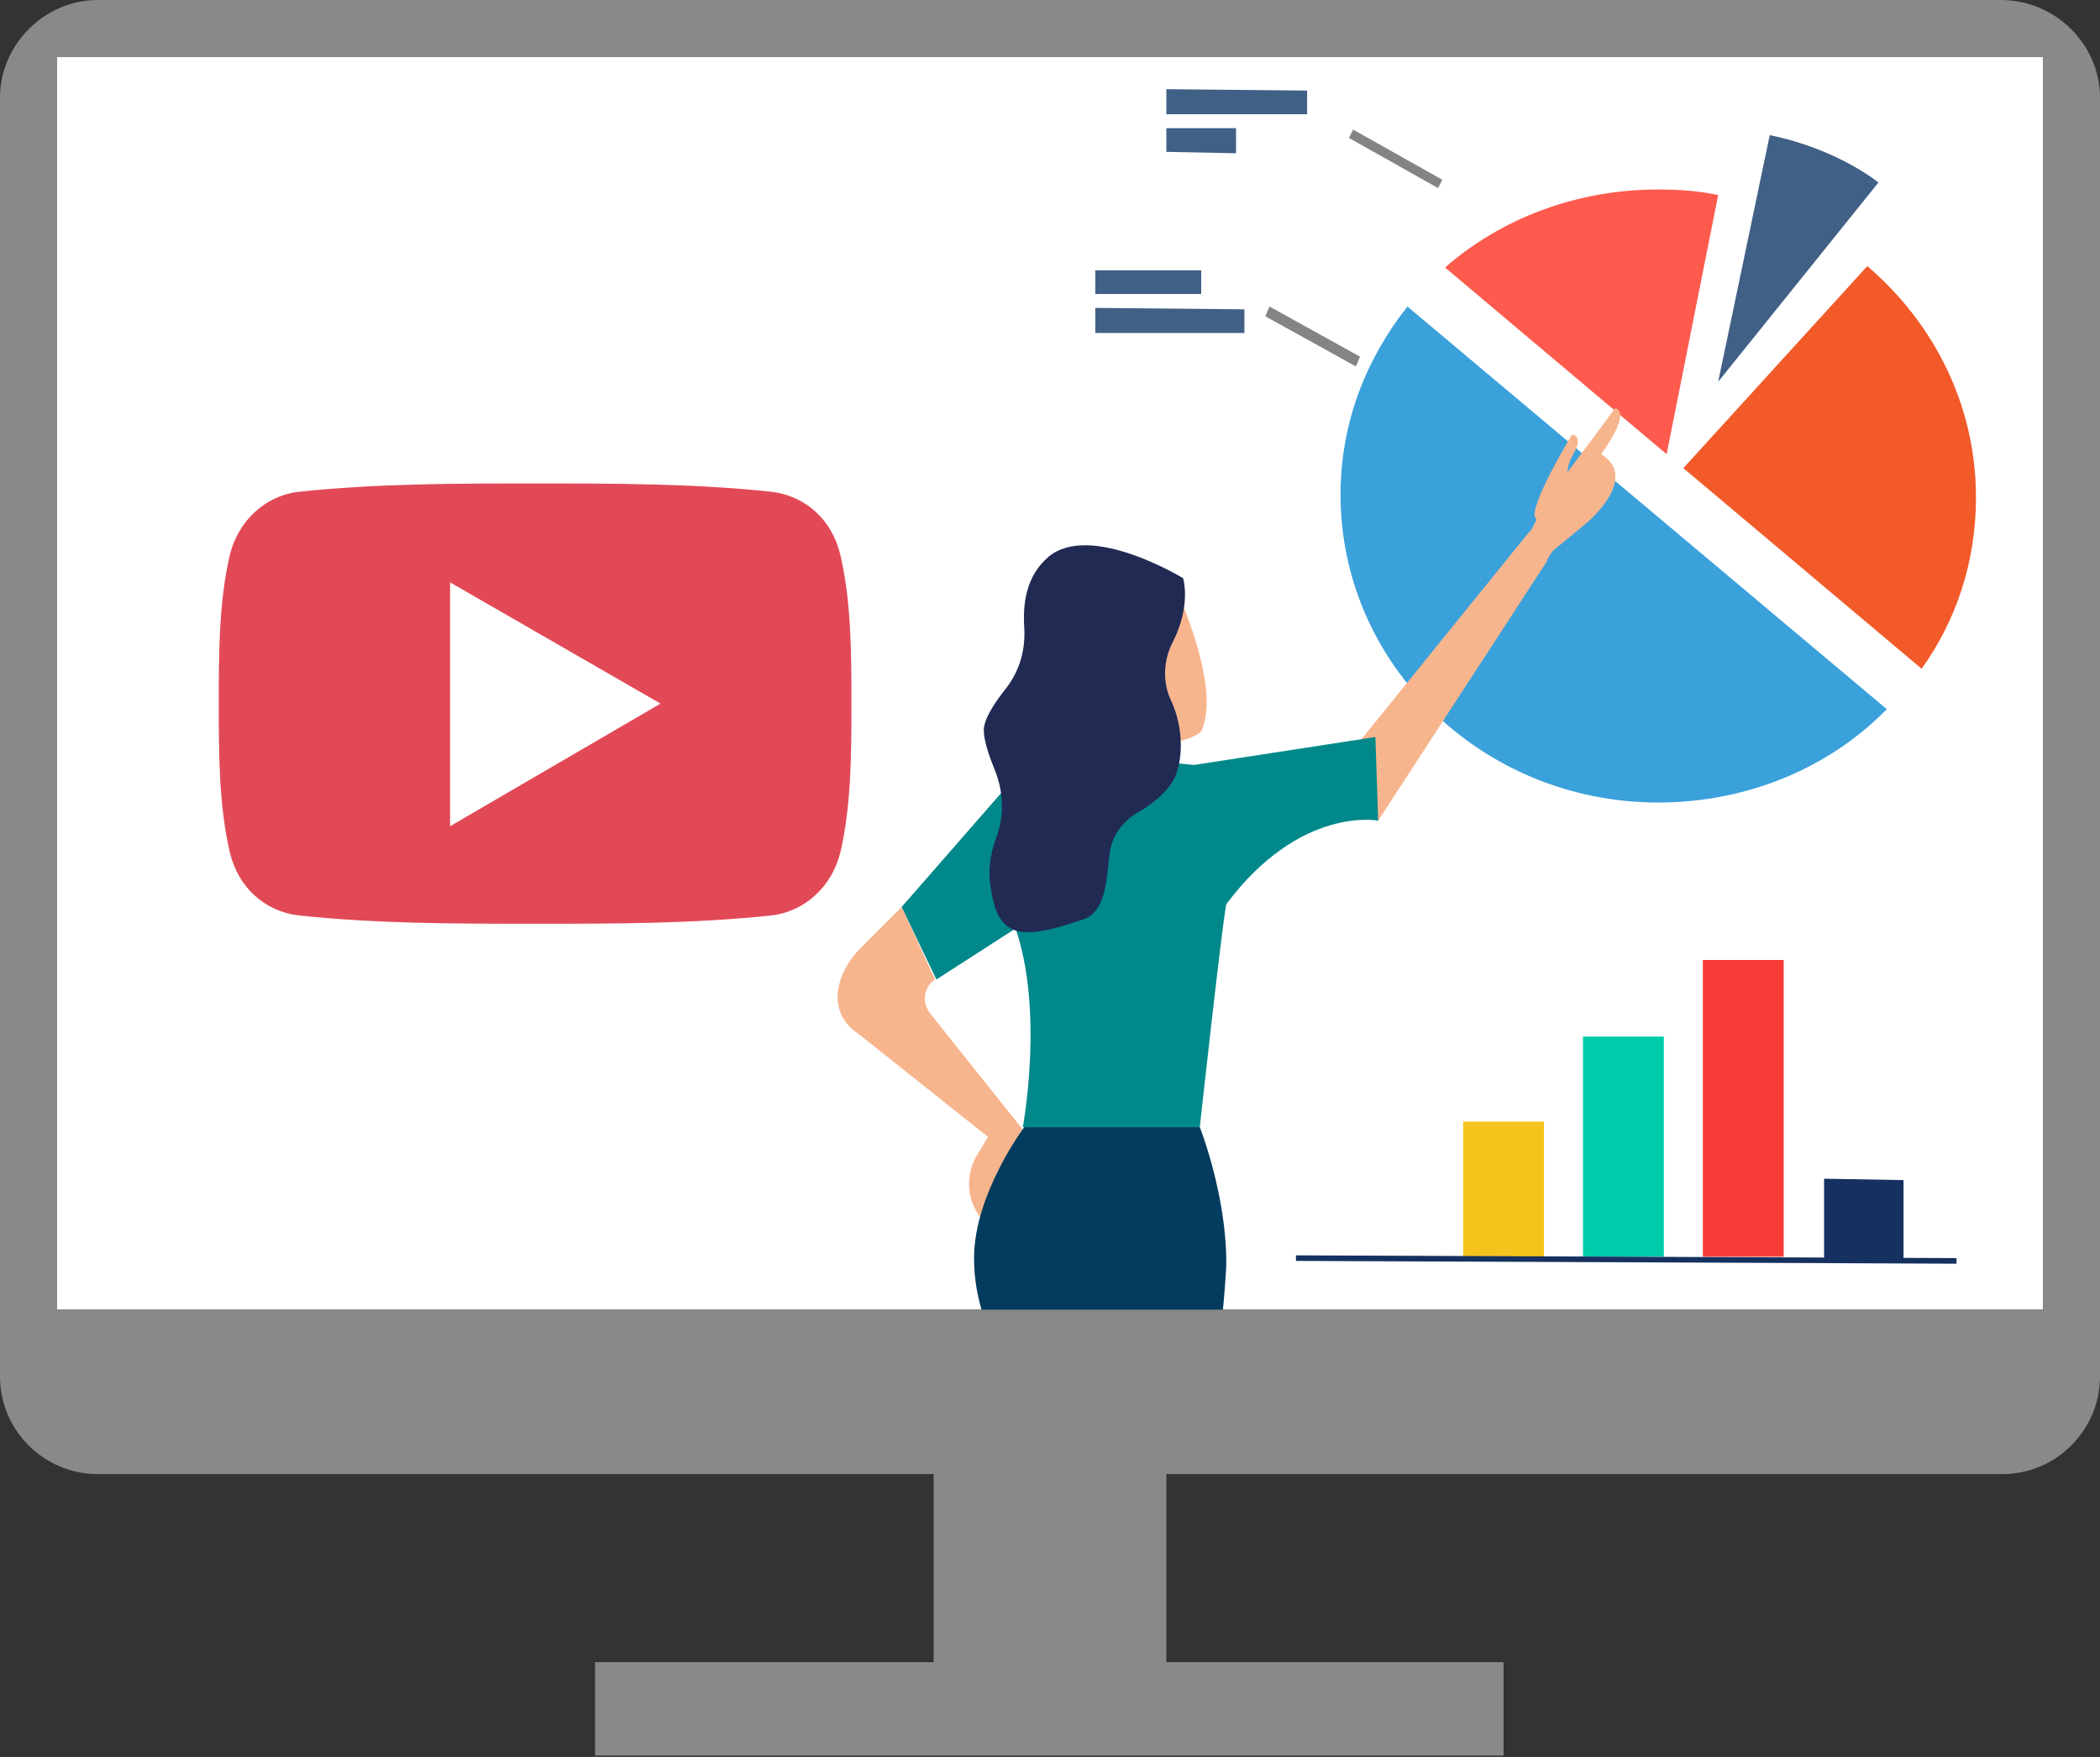 <?xml version="1.0" encoding="utf-8"?>
<!-- Generator: Adobe Illustrator 26.0.1, SVG Export Plug-In . SVG Version: 6.00 Build 0)  -->
<svg version="1.1" id="レイヤー_1" xmlns="http://www.w3.org/2000/svg" xmlns:xlink="http://www.w3.org/1999/xlink" x="0px"
	 y="0px" width="150.7px" height="126.1px" viewBox="0 0 150.7 126.1" style="enable-background:new 0 0 150.7 126.1;"
	 xml:space="preserve">
<rect x="0" y="0" width="150.7" height="126.1" fill="#333333" stroke="none"/>
<style type="text/css">
	.st0{fill:#3E3A39;}
	.st1{fill:#FFFFFF;}
	.st2{fill:#898989;}
	.st3{fill-rule:evenodd;clip-rule:evenodd;fill:#E24956;}
	.st4{fill-rule:evenodd;clip-rule:evenodd;fill:#FFFFFF;}
	.st5{clip-path:url(#SVGID_00000074420593812070210840000007239813173431311277_);}
	.st6{fill:#0B98CD;}
	.st7{fill:#F9C88F;}
	.st8{fill:#97CEDB;}
	.st9{fill:#EDA25D;}
	.st10{fill:#137F6A;}
	.st11{fill:#11D3AE;}
	.st12{fill:#2A2873;}
	.st13{fill:#EFEFEF;}
	.st14{fill:#C9CACA;}
	.st15{fill:#FAC28F;}
	.st16{fill:#156298;}
	.st17{fill:#D6D5D4;}
	.st18{fill:#125C89;}
	.st19{fill:#231815;}
	.st20{fill:#C5D5E3;}
	.st21{fill:#F8C685;}
	.st22{fill:#D3AC92;}
	.st23{fill:#B0AEC9;}
	.st24{fill:#93BFDD;}
	.st25{fill:#E8B7B6;}
	.st26{fill:#A3C3A8;}
	.st27{fill:#E1D27E;}
	.st28{fill:#9C4C37;}
	.st29{clip-path:url(#SVGID_00000166664103600916509310000009824402076729710746_);}
	.st30{fill:#C0C9D5;}
	.st31{fill:#A1C727;}
	.st32{fill:#79BB33;}
	.st33{fill:#F6F2B7;}
	.st34{fill:#EFA247;}
	.st35{fill:#81BD2E;}
	.st36{fill:#00A441;}
	.st37{fill:#EDEFC6;}
	.st38{fill:#C1D892;}
	.st39{fill:#E66B29;}
	.st40{fill:#EA884C;}
	.st41{fill:#B7D359;}
	.st42{fill:#8FC144;}
	.st43{fill:#DDE6EB;}
	.st44{fill:#DBD4C4;}
	.st45{fill:#B2813B;}
	.st46{fill:#985727;}
	.st47{fill:#C28D42;}
	.st48{fill:#8DC032;}
	.st49{fill:#F6F2B5;}
	.st50{fill:#BD6B1A;}
	.st51{fill:#D78337;}
	.st52{fill:#D67A21;}
	.st53{fill:#CE6A00;}
	.st54{fill:#FFFFFF;stroke:#F5E4C4;stroke-width:0.813;stroke-miterlimit:10;}
	.st55{fill:#FFFFFF;stroke:#FFFFFF;stroke-width:0.163;stroke-miterlimit:10;}
	.st56{fill:#C4371E;}
	.st57{fill:#A0BE16;}
	.st58{fill:#ADC333;}
	.st59{fill:#874B20;}
	.st60{fill:#CC4925;}
	.st61{fill:#EA7B44;}
	.st62{fill:#D3A373;}
	.st63{fill:#D8BB8E;}
	.st64{fill:#988F8F;}
	.st65{fill:#F4CFB5;}
	.st66{fill:#EC9481;}
	.st67{fill:#F5D4CC;}
	.st68{fill:#4BAE40;}
	.st69{fill:#F5BAC4;}
	.st70{fill:#F6E173;}
	.st71{fill:#F8ED76;}
	.st72{fill:#DFC567;}
	.st73{fill:#FCFCED;}
	.st74{fill:#F9D0A9;}
	.st75{fill:#A54844;}
	.st76{fill:#8EC020;}
	.st77{fill:#EA6339;}
	.st78{fill:#009C3B;}
	.st79{fill:#D18F59;}
	.st80{fill:#F2C4A2;}
	.st81{fill:#B58044;}
	.st82{fill:#ECCB89;}
	.st83{fill:#FCE1A4;}
	.st84{fill:#9C5433;}
	.st85{enable-background:new    ;}
	.st86{fill:#2697BF;}
	.st87{fill:#6CC3EA;}
	.st88{fill:#46B8E0;}
	.st89{fill:#ED9F34;}
	.st90{fill:#EDEB00;}
	.st91{fill:#EDC400;}
	.st92{fill:#BDD7FF;}
	.st93{fill:#D1E4FF;}
	.st94{fill:#FF6C81;}
	.st95{fill:#DD4053;}
	.st96{opacity:0.17;fill:#003CB9;}
	.st97{fill:#B60D49;}
	.st98{fill:#8D0035;}
	.st99{fill:#E2306D;}
	.st100{fill:#11598C;}
	.st101{fill:#0A5080;}
	.st102{fill:#247DC1;}
	.st103{fill:#F2A900;}
	.st104{fill:#F4E024;}
	.st105{fill:#416086;}
	.st106{fill:#FE5A4E;}
	.st107{fill:#3BA1DB;}
	.st108{fill:#F25A29;}
	.st109{fill:#848484;}
	.st110{fill:#F4C41D;}
	.st111{fill:#00CCAB;}
	.st112{fill:#F73C38;}
	.st113{fill:#163160;}
	.st114{clip-path:url(#SVGID_00000039095072492932766470000007855830738870820997_);}
	.st115{fill:#F39F85;}
	.st116{fill:#00888B;}
	.st117{fill:#F7B58E;}
	.st118{fill:#202A53;}
	.st119{fill:#033C5E;}
	.st120{fill:#11375A;}
	.st121{fill:#FFD147;}
	.st122{fill:#1397AB;}
	.st123{fill:#A08776;}
	.st124{fill:#F9B4A4;}
	.st125{fill:#576A90;}
	.st126{fill:#A1A2B2;}
	.st127{fill:#FFD9BE;}
	.st128{fill:#9A7E70;}
	.st129{fill:#A88975;}
	.st130{fill:#FFDCD0;}
	.st131{fill:#AADAB3;}
	.st132{fill:#595757;}
	.st133{fill:#8F93B5;}
	.st134{fill:#D9B47E;}
	.st135{fill:#B897AE;}
	.st136{fill:#727171;}
	.st137{fill:#9E9F9F;}
	.st138{fill:none;stroke:#69B863;stroke-width:6.582;stroke-miterlimit:10;}
	.st139{fill:none;stroke:#FF7E50;stroke-width:6.582;stroke-miterlimit:10;}
	.st140{fill:none;stroke:#FFDB64;stroke-width:6.582;stroke-miterlimit:10;}
	.st141{fill:none;stroke:#727171;stroke-width:0.183;stroke-miterlimit:10;}
	.st142{fill:#FFC4A1;}
	.st143{fill:#FFD1A9;}
	.st144{fill:#9C5F29;}
	.st145{fill:#90B3D8;}
	.st146{fill:none;stroke:#9E9F9F;stroke-width:1.463;stroke-linecap:round;stroke-miterlimit:10;}
	.st147{fill:#63564C;}
	.st148{fill:#AB8B66;}
	.st149{fill:#F6A1A2;}
	.st150{fill:#94A981;}
	
		.st151{clip-path:url(#SVGID_00000066508687409769665590000006551712562981061530_);fill:none;stroke:#F6D77C;stroke-width:12.312;stroke-miterlimit:10;}
	
		.st152{clip-path:url(#SVGID_00000066508687409769665590000006551712562981061530_);fill:none;stroke:#BEBFBF;stroke-width:12.312;stroke-miterlimit:10;}
	
		.st153{clip-path:url(#SVGID_00000066508687409769665590000006551712562981061530_);fill:none;stroke:#45A6DE;stroke-width:12.312;stroke-miterlimit:10;}
	
		.st154{clip-path:url(#SVGID_00000066508687409769665590000006551712562981061530_);fill:none;stroke:#F4B091;stroke-width:12.312;stroke-miterlimit:10;}
	
		.st155{clip-path:url(#SVGID_00000066508687409769665590000006551712562981061530_);fill:none;stroke:#FFFFFF;stroke-width:0.352;stroke-miterlimit:10;}
	.st156{opacity:0.7;fill:#FFFFFF;stroke:#FFFFFF;stroke-width:0.719;stroke-miterlimit:10;}
	.st157{fill:#7BAFB4;stroke:#7BAFB4;stroke-width:0.719;stroke-miterlimit:10;}
	.st158{opacity:0.7;fill:#E55957;stroke:#E55957;stroke-width:0.719;stroke-miterlimit:10;}
	.st159{fill:#FD6B5C;}
	.st160{fill:#75C47E;}
	.st161{fill:#2DACD0;}
	.st162{fill:#F7DF6E;}
	.st163{fill:#93E9D2;stroke:#00AFA9;stroke-width:0.808;stroke-miterlimit:10;}
	.st164{fill:none;stroke:#00AFA9;stroke-width:0.808;stroke-miterlimit:10;}
	.st165{fill:none;stroke:#0BBFB1;stroke-width:0.808;stroke-miterlimit:10;}
	.st166{fill:#4BA390;}
	.st167{fill:#FFFFFF;stroke:#B4B4B5;stroke-width:4.847;stroke-miterlimit:10;}
	.st168{fill:#B4B4B5;}
	.st169{fill:#FC6366;}
	.st170{fill:none;stroke:#64A4CE;stroke-width:2.423;stroke-miterlimit:10;}
	.st171{fill:none;stroke:#727171;stroke-width:2.423;stroke-linecap:round;stroke-miterlimit:10;}
	.st172{fill:none;stroke:#727171;stroke-width:0.202;stroke-miterlimit:10;}
	.st173{fill:#888888;}
	.st174{fill:none;stroke:#888888;stroke-width:2.423;stroke-miterlimit:10;}
	.st175{fill:none;stroke:#595757;stroke-width:2.423;stroke-miterlimit:10;}
	.st176{fill:none;stroke:#B4B4B5;stroke-width:2.423;stroke-miterlimit:10;}
	.st177{fill:none;stroke:#FD6337;stroke-width:0.389;stroke-miterlimit:10;}
	.st178{fill:#ADDBE9;}
	.st179{fill:#EAF6FD;}
	.st180{fill:none;stroke:#3DB9DD;stroke-width:0.389;stroke-miterlimit:10;}
	.st181{fill:none;stroke:#FFFFFF;stroke-width:0.805;stroke-miterlimit:10;}
	.st182{fill:none;stroke:#FFFFFF;stroke-width:0.778;stroke-miterlimit:10;}
	.st183{fill:none;stroke:#FFD13D;stroke-width:3.111;stroke-miterlimit:10;}
	.st184{fill:none;stroke:#76CFCB;stroke-width:3.111;stroke-miterlimit:10;}
	.st185{fill:none;stroke:#FD6337;stroke-width:3.111;stroke-miterlimit:10;}
	.st186{fill:none;stroke:#727171;stroke-width:0.194;stroke-miterlimit:10;}
	.st187{fill:none;stroke:#727171;stroke-width:4.026;stroke-linecap:round;stroke-linejoin:round;stroke-miterlimit:10;}
	.st188{fill:none;}
	.st189{fill:none;stroke:#B4B4B5;stroke-width:4.026;stroke-miterlimit:10;}
	.st190{fill:#A9E1FA;stroke:#727171;stroke-width:2.818;stroke-miterlimit:10;}
	.st191{fill:#FD6337;}
	.st192{fill:#3EB9D4;}
	.st193{fill:#FFD13D;}
	.st194{fill:#9DCC80;}
	.st195{fill:#C7E2F1;}
	.st196{fill:#CAF0FB;}
	.st197{fill:none;stroke:#62AAD5;stroke-width:8.341;stroke-miterlimit:10;}
	.st198{fill:none;stroke:#FF7E50;stroke-width:8.341;stroke-miterlimit:10;}
	.st199{fill:none;stroke:#FFDB64;stroke-width:8.341;stroke-miterlimit:10;}
	.st200{fill:#8DB6C6;}
	.st201{fill:none;stroke:#C8C9C9;stroke-width:0.232;stroke-miterlimit:10;}
	.st202{fill:#E4ACCD;}
</style>
<g>
	<rect x="4.1" y="4.1" class="st1" width="142.5" height="89.9"/>
	<g>
		<path class="st2" d="M143.6,0H7C3.2,0,0,3.2,0,7v91.8c0,3.9,3.2,7,7,7h60v13.5H42.7v6.7h65.2v-6.7H83.7v-13.5h60c3.9,0,7-3.2,7-7
			V7C150.7,3.2,147.5,0,143.6,0z M146.6,94H4.1V4.1h142.5V94z"/>
	</g>
	<g>
		<g>
			<g>
				<path class="st3" d="M61.1,50.5c0,3.5,0,7.3-0.8,10.7c-0.6,2.4-2.5,4.2-4.9,4.5c-5.6,0.6-11.3,0.6-17,0.6c-5.7,0-11.4,0-17-0.6
					c-2.4-0.3-4.3-2-4.9-4.5c-0.8-3.4-0.8-7.2-0.8-10.7c0-3.5,0-7.3,0.8-10.7c0.6-2.4,2.5-4.2,4.9-4.5c5.6-0.6,11.3-0.6,17-0.6
					c5.7,0,11.4,0,17,0.6c2.4,0.3,4.3,2,4.9,4.5C61.1,43.2,61.1,47,61.1,50.5"/>
				<polygon class="st4" points="32.3,41.8 47.4,50.5 32.3,59.3 				"/>
			</g>
		</g>
	</g>
	<g id="XMLID_5760_">
		<g id="XMLID_259_">
			<polygon id="XMLID_290_" class="st105" points="93.8,8.2 83.7,8.2 83.7,6.4 93.8,6.5 			"/>
			<polygon id="XMLID_289_" class="st105" points="88.7,11 83.7,10.9 83.7,9.2 88.7,9.2 			"/>
			<polygon id="XMLID_288_" class="st105" points="86.2,21.1 78.6,21.1 78.6,19.4 86.2,19.4 			"/>
			<polygon id="XMLID_287_" class="st105" points="89.3,23.9 78.6,23.9 78.6,22.1 89.3,22.2 			"/>
			<path id="XMLID_1199_" class="st106" d="M123.3,14c-1.4-0.3-2.8-0.4-4.3-0.4c-5.9,0-11.3,2.1-15.3,5.6l15.9,13.4L123.3,14z"/>
			<path id="XMLID_278_" class="st107" d="M96.2,35.5c0,12.2,10.2,22.1,22.8,22.1c6.4,0,12.3-2.5,16.4-6.7L101,22
				C98,25.8,96.2,30.4,96.2,35.5z"/>
			<path id="XMLID_262_" class="st108" d="M137.9,48c2.5-3.5,3.9-7.7,3.9-12.3c0-6.6-3-12.5-7.8-16.6l-13.2,14.5L137.9,48z"/>
			<polygon id="XMLID_260_" class="st109" points="90.8,22.7 97.3,26.3 97.6,25.6 91.1,22 			"/>
			<polygon id="XMLID_1177_" class="st109" points="96.8,9.9 103.2,13.5 103.5,12.9 97.1,9.3 			"/>
			<path id="XMLID_1173_" class="st105" d="M127,9.7l-3.7,17.7l11.5-14.3C134.8,13.1,131.9,10.7,127,9.7z"/>
		</g>
	</g>
	<g>
		<g id="XMLID_6034_">
			<polygon id="XMLID_6040_" class="st110" points="110.8,90.2 105,90.2 105,80.5 110.8,80.5 			"/>
			<polygon id="XMLID_6038_" class="st111" points="119.4,90.2 113.6,90.2 113.6,74.4 119.4,74.4 			"/>
			<polygon id="XMLID_6036_" class="st112" points="128,90.2 122.2,90.2 122.2,68.9 128,68.9 			"/>
			<polygon id="XMLID_6035_" class="st113" points="136.6,90.3 130.9,90.3 130.9,84.6 136.6,84.7 			"/>
		</g>
		<polygon id="XMLID_6023_" class="st113" points="140.4,90.7 93,90.5 93,90.1 140.4,90.3 		"/>
	</g>
	<g>
		<defs>
			<rect id="SVGID_00000061468592320853909320000000227959924348765324_" x="4.1" y="4.1" width="142.5" height="89.9"/>
		</defs>
		<clipPath id="SVGID_00000047043289459301364690000014039549049906969783_">
			<use xlink:href="#SVGID_00000061468592320853909320000000227959924348765324_"  style="overflow:visible;"/>
		</clipPath>
		<g style="clip-path:url(#SVGID_00000047043289459301364690000014039549049906969783_);">
			<path class="st115" d="M73.7,111.1c-2.4,17.3,0.2,35.1,0.2,35c0-0.2,1.9,0,1.9,0s2.7-21,3.3-28c0.6-7,0-7.5,0-7.5
				S76.1,93.8,73.7,111.1z"/>
			<polygon class="st116" points="73.1,66.5 67.2,70.3 64.7,65.1 72.3,56.4 			"/>
			<g>
				<polygon class="st117" points="111,40.3 98.9,58.9 97.5,53.3 109.8,38.1 				"/>
				<g>
					<path class="st117" d="M112.4,34c-0.6,0.4-1.1,1-1.3,1.7l-1.3,2.5l0.2,0.5l1,1.6c0.2-0.6,0.6-0.9,0.6-0.9l2.3-1.9
						c0,0,3.8-3.2,1-4.9c2.3-3.2,1-3.3,1-3.3l-2,2.7L112.4,34z"/>
					<path class="st117" d="M112.7,34.7c0,0-0.6-0.7,0.2-2.1c0.8-1.4-0.1-1.4-0.1-1.4s-3.2,5.3-2.6,6
						C111,38.1,112.7,34.7,112.7,34.7z"/>
				</g>
			</g>
			<path class="st116" d="M83.5,54.7l2.2,0.2l13-2l0.2,6c0,0-5.6-1.1-10.9,6c-0.3,1.4-1.9,16-1.9,16H73.4c0,0,2-10.7-1.6-16.6
				C68.2,58.3,83.5,54.7,83.5,54.7z"/>
			<path class="st117" d="M79.3,111.1c-2.4,17.3,0.2,35.1,0.2,35c0-0.2,1.9,0,1.9,0s2.7-21,3.3-28c0.6-7,0-7.5,0-7.5
				S81.7,93.8,79.3,111.1z"/>
			<g>
				<path class="st117" d="M84,41.4L76.6,44l0.7,5.5c0,0.1,0,0.2,0,0.2c0.1,0,0.3,0.1,0.4,0.1c0,0,0,0,0.1,0c0,0,0,0,0.1,0
					c1.7,0.4,2.9,1.8,3.4,3.4c1,0.2,2.1,0.2,3.2,0c0.7-0.1,1.4-0.4,1.7-0.7C87.8,49.1,84,41.4,84,41.4z"/>
			</g>
			<path class="st118" d="M84.2,46c-0.7,1.3-0.8,2.9-0.2,4.2c1,2.1,0.9,4.5,0.2,5.8c-0.5,0.9-1.6,1.8-2.7,2.4
				c-1.1,0.7-1.8,1.8-1.9,3.1c-0.2,1.8-0.3,4-1.9,4.5c-4.4,1.5-6.1,1.4-6.6-2.3c-0.2-0.9-0.1-2.3,0.4-3.6c0.6-1.6,0.5-3.3-0.1-4.8
				c-0.4-1-0.8-2.1-0.8-2.9c0-0.8,0.8-2,1.6-3c1-1.3,1.4-2.8,1.3-4.4c-0.1-1.6,0.1-3.6,1.7-5c3-2.6,9.7,1.5,9.7,1.5
				S85.5,43.4,84.2,46z"/>
			<path class="st117" d="M64.7,65.1L61.8,68c-1.9,1.9-2.5,4.7-0.2,6.2l9.3,7.4L70,83.1c-0.7,1.3-0.6,3,0.3,4.2l1,1.3l2.2-7.4
				l-6.7-8.4c-0.7-0.8-0.5-2,0.3-2.5l0,0L64.7,65.1z"/>
			<path class="st119" d="M86.1,80.9c0,0,1.9,4.8,1.9,9.7c0,2.7-2.3,23-2.3,23s-9.9,0-12.1,0c0.8-15-3.7-16.9-3.7-23.3
				c0-4.6,3.6-9.4,3.6-9.4H86.1z"/>
		</g>
	</g>
</g>
</svg>
